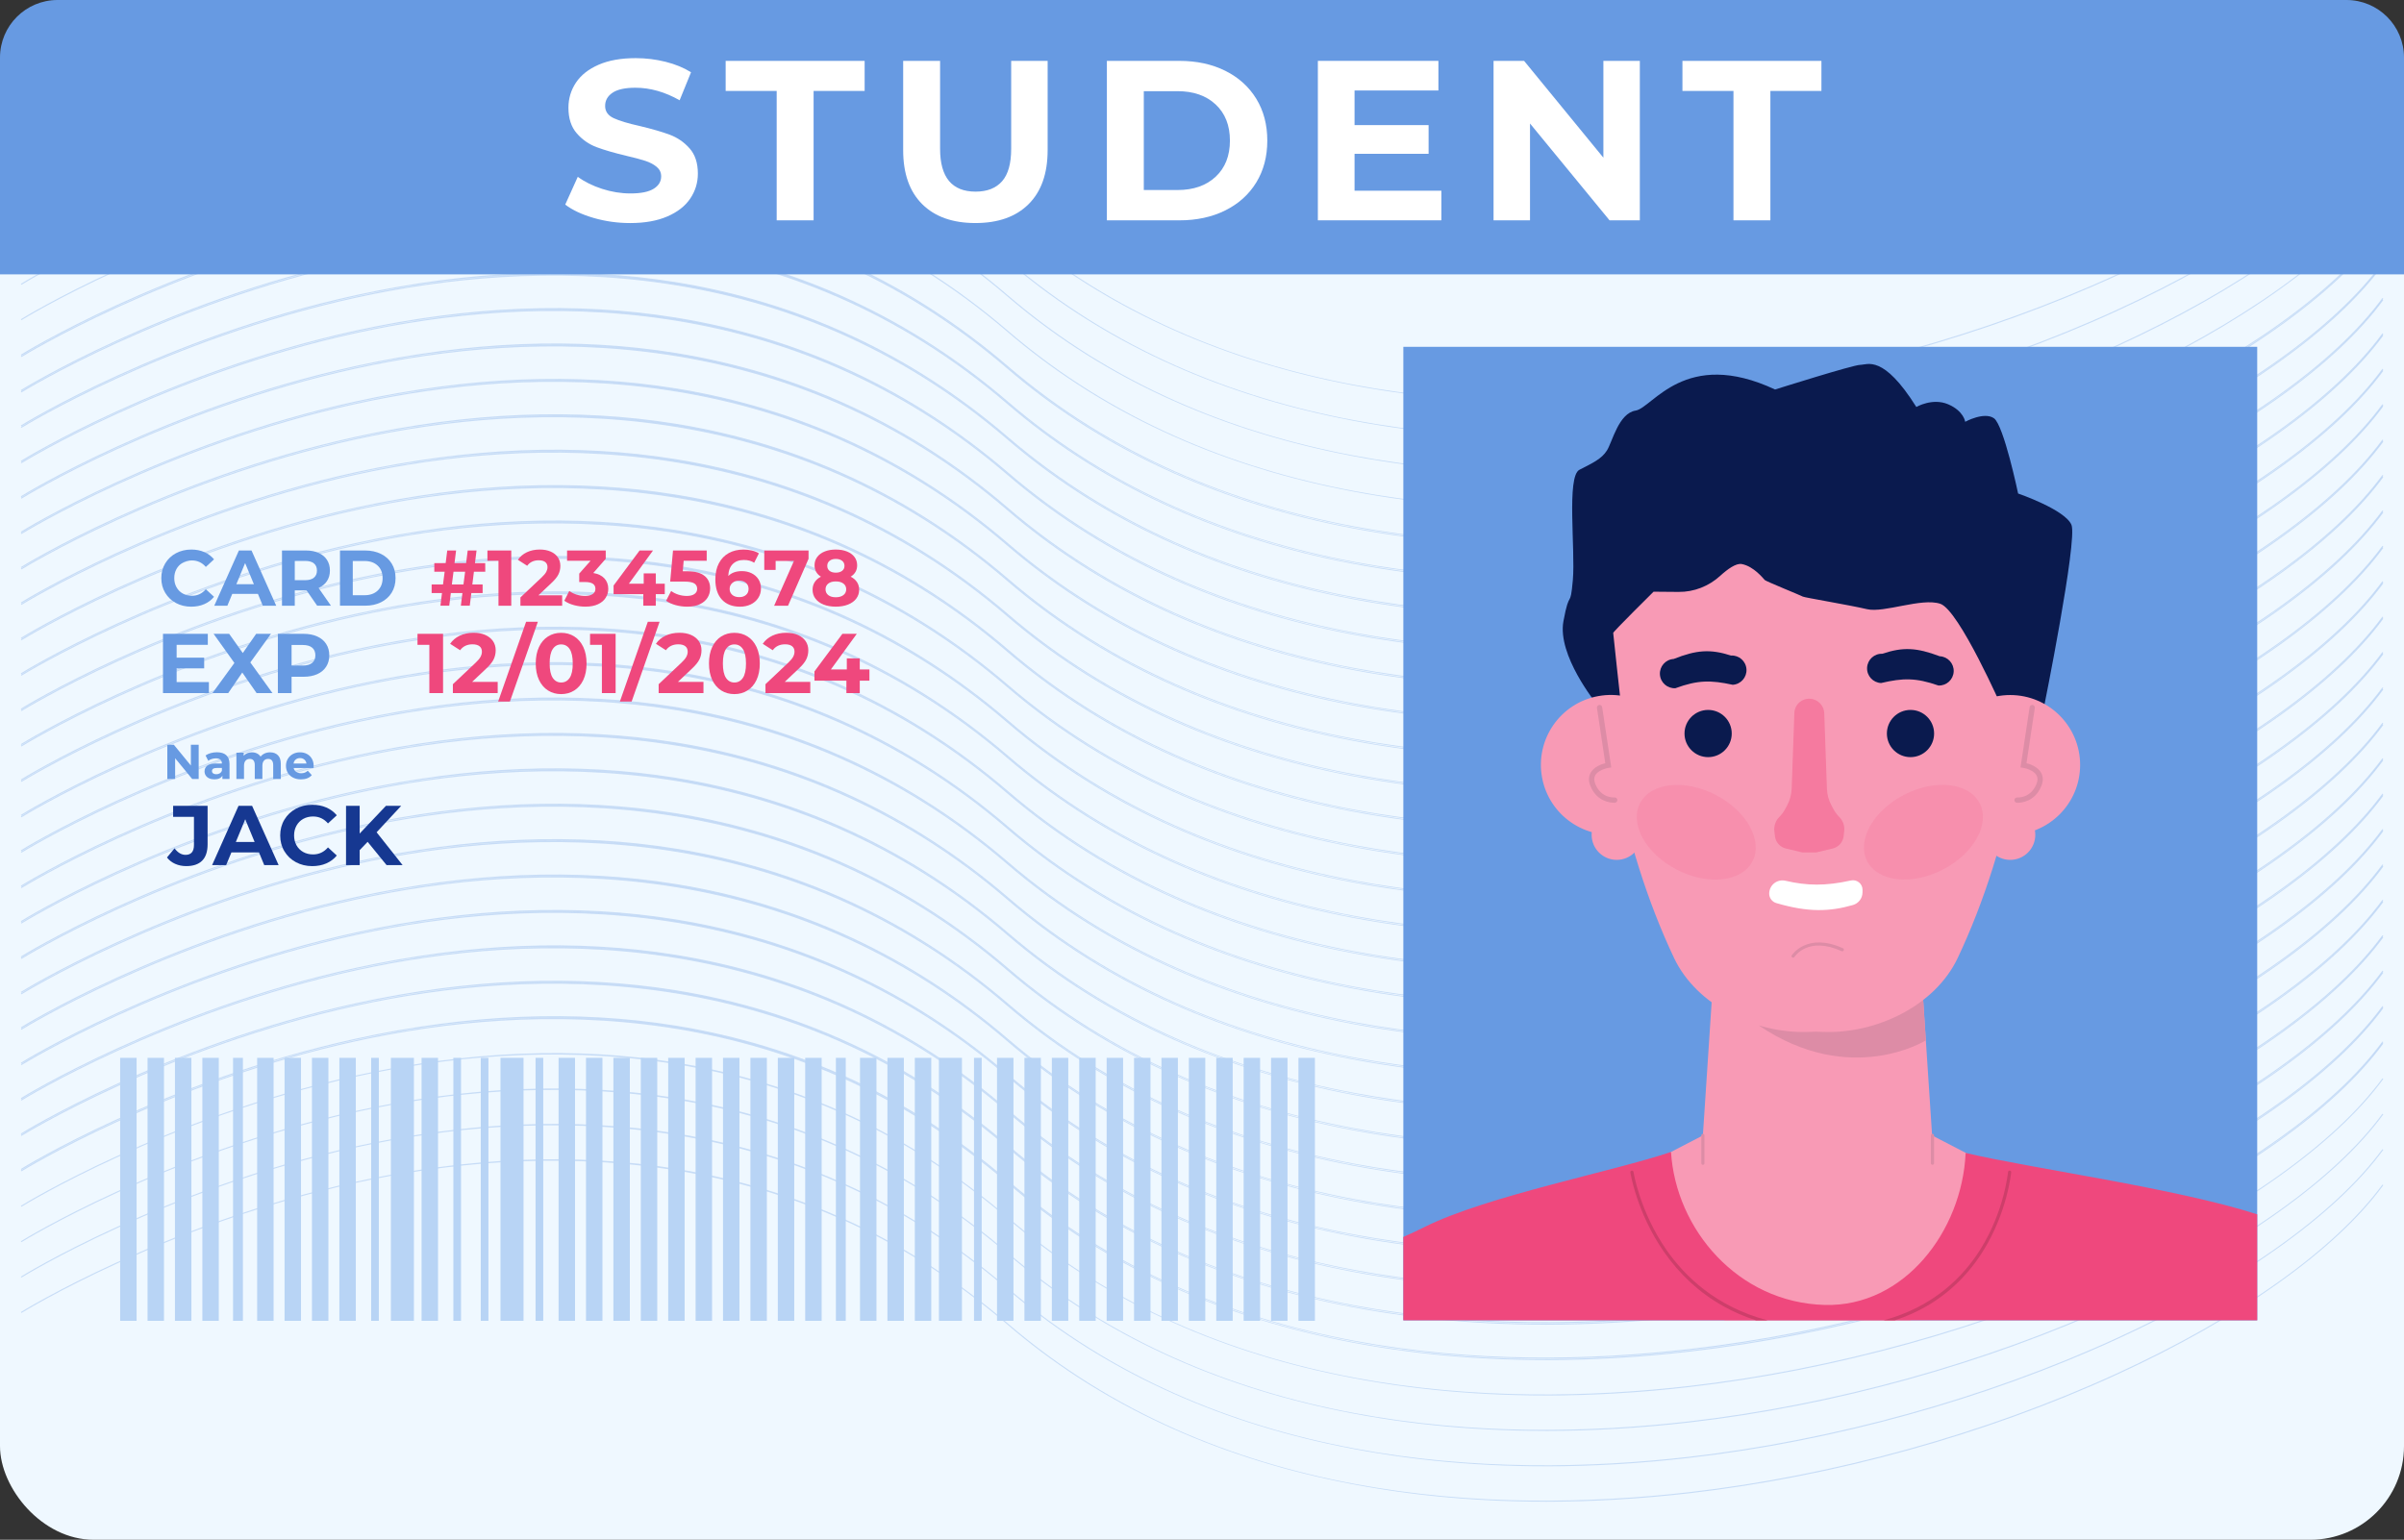<?xml version="1.0" encoding="UTF-8"?>
<svg id="Layer_1" data-name="Layer 1" xmlns="http://www.w3.org/2000/svg" viewBox="0 0 1347.93 863.62">
  <rect x="0" y="0" width="1347.93" height="863.62" fill="#333333" stroke="none"/>
  <rect width="1347.93" height="863.62" rx="52.51" ry="52.51" style="fill: #eff8ff;"/>
  <g style="opacity: .3;">
    <path d="m866.58,225.86c-42.95,0-83.93-4.25-122.5-12.74-69.97-15.4-130.29-44.55-179.27-86.64C442.59,21.45,298.8,25.28,199.71,46.99,92.31,70.51,12.82,119.51,12.03,120l-.32-.52c.79-.49,80.37-49.54,187.87-73.09,63.14-13.83,123.42-16.29,179.16-7.3,69.68,11.23,132.42,40.48,186.48,86.93,117.39,100.86,272.44,107.06,381.84,94.51,81.32-9.34,166.36-32.93,239.48-66.44,69.46-31.84,122.48-69.52,149.29-106.1l.5.36c-13.3,18.15-33.14,36.65-58.97,55-25.76,18.3-56.23,35.56-90.56,51.29-73.17,33.54-158.28,57.15-239.66,66.49-27.5,3.16-54.4,4.73-80.55,4.74Z" style="fill: #679ae2;"/>
    <path d="m866.58,245.72c-42.95,0-83.93-4.25-122.5-12.74-69.97-15.4-130.29-44.55-179.27-86.64C442.59,41.31,298.8,45.14,199.71,66.85,92.31,90.37,12.82,139.37,12.03,139.86l-.32-.52c.79-.49,80.37-49.54,187.87-73.09,63.14-13.83,123.42-16.29,179.16-7.3,69.68,11.23,132.42,40.48,186.48,86.93,117.39,100.86,272.44,107.06,381.84,94.51,81.32-9.34,166.36-32.93,239.48-66.44,69.46-31.84,122.48-69.52,149.29-106.1l.5.36c-13.3,18.15-33.14,36.65-58.97,55-25.76,18.3-56.23,35.56-90.56,51.29-73.17,33.54-158.28,57.15-239.66,66.49-27.5,3.16-54.4,4.73-80.55,4.74Z" style="fill: #679ae2;"/>
    <path d="m866.58,265.58c-42.95,0-83.93-4.25-122.5-12.74-69.97-15.4-130.29-44.55-179.27-86.64-122.23-105.03-266.01-101.2-365.11-79.49C92.31,110.23,12.82,159.22,12.03,159.72l-.32-.52c.79-.49,80.37-49.54,187.87-73.09,63.14-13.83,123.42-16.29,179.16-7.31,69.68,11.23,132.42,40.48,186.48,86.93,117.39,100.86,272.44,107.06,381.84,94.51,81.32-9.34,166.36-32.93,239.48-66.44,69.46-31.84,122.48-69.52,149.29-106.1l.5.36c-13.3,18.15-33.14,36.65-58.97,55-25.76,18.3-56.23,35.56-90.56,51.29-73.17,33.54-158.28,57.15-239.66,66.49-27.5,3.16-54.4,4.73-80.55,4.74Z" style="fill: #679ae2;"/>
    <path d="m866.58,285.43c-42.95,0-83.93-4.25-122.5-12.74-69.97-15.4-130.29-44.55-179.27-86.64-122.23-105.03-266.01-101.2-365.11-79.49C92.31,130.08,12.82,179.08,12.03,179.57l-.32-.52c.79-.49,80.37-49.54,187.87-73.09,63.14-13.83,123.42-16.29,179.16-7.3,69.68,11.23,132.42,40.48,186.48,86.93,117.39,100.86,272.44,107.06,381.84,94.51,81.32-9.34,166.36-32.93,239.48-66.44,69.46-31.84,122.48-69.52,149.29-106.1l.5.36c-13.3,18.15-33.14,36.65-58.97,55-25.76,18.3-56.23,35.56-90.56,51.29-73.17,33.54-158.28,57.15-239.66,66.49-27.5,3.16-54.4,4.73-80.55,4.74Z" style="fill: #679ae2;"/>
    <path d="m866.58,305.29c-42.95,0-83.93-4.25-122.5-12.74-69.97-15.4-130.29-44.55-179.27-86.64-122.23-105.03-266.01-101.2-365.11-79.49C92.31,149.94,12.82,198.94,12.03,199.43l-.32-.52c.79-.49,80.37-49.54,187.87-73.09,63.14-13.83,123.42-16.29,179.16-7.31,69.68,11.23,132.42,40.48,186.48,86.93,117.39,100.86,272.44,107.06,381.84,94.51,81.32-9.34,166.36-32.93,239.48-66.44,69.46-31.84,122.48-69.52,149.29-106.1l.5.36c-13.3,18.15-33.14,36.65-58.97,55-25.76,18.3-56.23,35.56-90.56,51.29-73.17,33.54-158.28,57.15-239.66,66.49-27.5,3.16-54.4,4.73-80.55,4.74Z" style="fill: #679ae2;"/>
    <path d="m866.58,325.15c-42.95,0-83.93-4.25-122.5-12.74-69.97-15.4-130.29-44.55-179.27-86.64-122.23-105.03-266.01-101.2-365.11-79.49C92.32,169.8,12.82,218.79,12.03,219.29l-.32-.52c.79-.49,80.37-49.54,187.87-73.09,63.14-13.83,123.42-16.29,179.16-7.3,69.68,11.23,132.42,40.48,186.48,86.93,117.39,100.86,272.44,107.06,381.84,94.51,81.32-9.34,166.36-32.93,239.48-66.44,69.46-31.84,122.48-69.52,149.29-106.1l.5.36c-13.3,18.15-33.14,36.65-58.97,55-25.76,18.3-56.23,35.56-90.56,51.29-73.17,33.54-158.28,57.15-239.66,66.49-27.5,3.16-54.4,4.73-80.55,4.74Z" style="fill: #679ae2;"/>
    <path d="m866.58,345.01c-42.95,0-83.93-4.25-122.5-12.74-69.97-15.4-130.29-44.55-179.27-86.64-122.23-105.03-266.01-101.2-365.11-79.49C92.32,189.66,12.82,238.65,12.03,239.14l-.32-.52c.79-.49,80.37-49.54,187.87-73.09,63.14-13.83,123.42-16.29,179.16-7.31,69.68,11.23,132.42,40.48,186.48,86.93,117.39,100.86,272.44,107.06,381.84,94.51,81.32-9.34,166.36-32.93,239.48-66.44,69.46-31.84,122.48-69.52,149.29-106.1l.5.36c-13.3,18.15-33.14,36.65-58.97,55-25.76,18.3-56.23,35.56-90.56,51.29-73.17,33.54-158.28,57.15-239.66,66.49-27.5,3.16-54.4,4.73-80.55,4.74Z" style="fill: #679ae2;"/>
    <path d="m866.58,364.86c-42.95,0-83.93-4.25-122.5-12.74-69.97-15.4-130.29-44.55-179.27-86.64-122.23-105.03-266.01-101.2-365.11-79.49C92.32,209.51,12.82,258.51,12.03,259l-.32-.52c.79-.49,80.37-49.54,187.87-73.09,63.14-13.83,123.42-16.29,179.16-7.31,69.68,11.23,132.42,40.48,186.48,86.93,117.39,100.86,272.44,107.06,381.84,94.51,81.32-9.34,166.36-32.93,239.48-66.44,69.46-31.84,122.48-69.52,149.29-106.1l.5.36c-13.3,18.15-33.14,36.65-58.97,55-25.76,18.3-56.23,35.56-90.56,51.29-73.17,33.54-158.28,57.15-239.66,66.49-27.5,3.16-54.4,4.73-80.55,4.74Z" style="fill: #679ae2;"/>
    <path d="m866.58,384.72c-42.95,0-83.93-4.25-122.5-12.74-69.97-15.4-130.29-44.55-179.27-86.64-122.23-105.03-266.01-101.2-365.1-79.49C92.32,229.37,12.82,278.37,12.03,278.86l-.32-.52c.79-.49,80.37-49.54,187.87-73.09,63.14-13.83,123.42-16.29,179.16-7.31,69.68,11.23,132.42,40.48,186.48,86.93,117.39,100.86,272.44,107.06,381.84,94.51,81.32-9.34,166.36-32.93,239.48-66.44,69.46-31.84,122.48-69.52,149.29-106.1l.5.36c-13.3,18.15-33.14,36.65-58.97,55-25.76,18.3-56.23,35.56-90.56,51.29-73.17,33.54-158.28,57.15-239.66,66.49-27.5,3.16-54.4,4.73-80.55,4.74Z" style="fill: #679ae2;"/>
    <path d="m866.58,404.58c-42.95,0-83.93-4.25-122.5-12.74-69.97-15.4-130.29-44.55-179.27-86.64-122.23-105.02-266.01-101.2-365.1-79.49C92.32,249.23,12.82,298.22,12.03,298.72l-.32-.52c.79-.49,80.37-49.54,187.87-73.09,63.14-13.83,123.42-16.29,179.16-7.31,69.68,11.23,132.42,40.48,186.48,86.93,117.39,100.86,272.44,107.06,381.84,94.51,81.32-9.34,166.36-32.93,239.48-66.44,69.46-31.84,122.48-69.52,149.29-106.1l.5.36c-13.3,18.15-33.14,36.65-58.97,55-25.76,18.3-56.23,35.56-90.56,51.29-73.17,33.54-158.28,57.15-239.66,66.49-27.5,3.16-54.4,4.73-80.55,4.74Z" style="fill: #679ae2;"/>
    <path d="m866.58,424.43c-42.95,0-83.93-4.25-122.5-12.74-69.97-15.4-130.29-44.55-179.27-86.64-122.23-105.02-266.01-101.2-365.1-79.49-107.39,23.52-186.89,72.52-187.68,73.01l-.32-.52c.79-.49,80.37-49.54,187.87-73.09,63.14-13.83,123.42-16.29,179.16-7.31,69.68,11.23,132.42,40.48,186.48,86.93,117.39,100.86,272.44,107.06,381.84,94.51,81.32-9.34,166.36-32.93,239.48-66.44,69.46-31.84,122.48-69.52,149.29-106.1l.5.36c-13.3,18.15-33.14,36.65-58.97,55-25.76,18.3-56.23,35.56-90.56,51.29-73.17,33.54-158.28,57.15-239.66,66.49-27.5,3.16-54.4,4.73-80.55,4.74Z" style="fill: #679ae2;"/>
    <path d="m866.58,444.29c-42.95,0-83.93-4.25-122.5-12.74-69.97-15.4-130.29-44.55-179.27-86.64-122.23-105.02-266.01-101.2-365.1-79.49-107.39,23.52-186.89,72.52-187.68,73.01l-.32-.52c.79-.49,80.37-49.54,187.87-73.09,63.14-13.83,123.42-16.29,179.16-7.31,69.68,11.23,132.42,40.48,186.48,86.93,117.39,100.86,272.44,107.06,381.84,94.51,81.32-9.34,166.36-32.93,239.48-66.44,69.46-31.84,122.48-69.52,149.29-106.1l.5.36c-13.3,18.15-33.14,36.65-58.97,55-25.76,18.3-56.23,35.56-90.56,51.29-73.17,33.54-158.28,57.15-239.66,66.49-27.5,3.16-54.4,4.73-80.55,4.74Z" style="fill: #679ae2;"/>
    <path d="m866.58,464.15c-42.95,0-83.93-4.25-122.5-12.74-69.97-15.4-130.29-44.55-179.27-86.64-122.23-105.02-266.01-101.2-365.1-79.49-107.39,23.52-186.89,72.52-187.68,73.01l-.32-.52c.79-.49,80.37-49.54,187.87-73.09,63.14-13.83,123.42-16.29,179.16-7.31,69.68,11.23,132.42,40.48,186.48,86.93,117.39,100.86,272.44,107.06,381.84,94.51,81.32-9.34,166.36-32.93,239.48-66.44,69.46-31.84,122.48-69.52,149.29-106.1l.5.36c-13.3,18.15-33.14,36.65-58.97,55-25.76,18.3-56.23,35.56-90.56,51.29-73.17,33.54-158.28,57.15-239.66,66.49-27.5,3.16-54.4,4.73-80.55,4.74Z" style="fill: #679ae2;"/>
    <path d="m866.58,484.01c-42.95,0-83.93-4.25-122.5-12.74-69.97-15.4-130.29-44.55-179.27-86.64-122.23-105.02-266.01-101.2-365.1-79.49-107.39,23.52-186.89,72.52-187.68,73.01l-.32-.52c.79-.49,80.37-49.54,187.87-73.09,63.14-13.83,123.42-16.29,179.16-7.3,69.68,11.23,132.42,40.48,186.48,86.93,117.39,100.86,272.44,107.06,381.84,94.51,81.32-9.34,166.36-32.93,239.48-66.44,69.46-31.84,122.48-69.52,149.29-106.1l.5.36c-13.3,18.15-33.14,36.65-58.97,55-25.76,18.3-56.23,35.56-90.56,51.29-73.17,33.54-158.28,57.15-239.66,66.49-27.5,3.16-54.4,4.73-80.55,4.74Z" style="fill: #679ae2;"/>
    <path d="m866.58,503.86c-42.95,0-83.93-4.25-122.5-12.74-69.97-15.4-130.29-44.55-179.27-86.64-122.23-105.02-266.01-101.2-365.1-79.49-107.39,23.52-186.89,72.52-187.69,73.01l-.32-.52c.79-.49,80.37-49.54,187.87-73.09,63.14-13.83,123.42-16.29,179.16-7.31,69.68,11.23,132.42,40.48,186.48,86.93,117.39,100.86,272.44,107.06,381.84,94.51,81.32-9.34,166.36-32.93,239.48-66.44,69.46-31.84,122.48-69.52,149.29-106.1l.5.36c-13.3,18.15-33.14,36.65-58.97,55-25.76,18.3-56.23,35.56-90.56,51.29-73.17,33.54-158.28,57.15-239.66,66.49-27.5,3.16-54.4,4.73-80.55,4.74Z" style="fill: #679ae2;"/>
    <path d="m866.58,523.72c-42.95,0-83.93-4.25-122.5-12.74-69.97-15.4-130.29-44.55-179.27-86.64-122.23-105.02-266.01-101.2-365.1-79.49-107.39,23.52-186.9,72.52-187.69,73.01l-.32-.52c.79-.49,80.37-49.54,187.87-73.09,63.14-13.83,123.42-16.29,179.16-7.3,69.68,11.23,132.42,40.48,186.48,86.93,117.39,100.86,272.44,107.06,381.84,94.51,81.32-9.34,166.36-32.93,239.48-66.44,69.46-31.84,122.48-69.52,149.29-106.1l.5.36c-13.3,18.15-33.14,36.65-58.97,55-25.76,18.3-56.23,35.56-90.56,51.29-73.17,33.54-158.28,57.15-239.66,66.49-27.5,3.16-54.4,4.73-80.55,4.74Z" style="fill: #679ae2;"/>
    <path d="m866.58,543.58c-42.95,0-83.93-4.25-122.5-12.74-69.97-15.4-130.29-44.55-179.27-86.64-122.23-105.02-266.01-101.2-365.1-79.49-107.39,23.52-186.9,72.52-187.69,73.01l-.32-.52c.79-.49,80.37-49.54,187.87-73.09,63.14-13.83,123.42-16.29,179.16-7.31,69.68,11.23,132.42,40.48,186.48,86.93,117.39,100.86,272.44,107.06,381.84,94.51,81.32-9.34,166.36-32.93,239.48-66.44,69.46-31.84,122.48-69.52,149.29-106.1l.5.36c-13.3,18.15-33.14,36.65-58.97,55-25.76,18.3-56.23,35.56-90.56,51.29-73.17,33.54-158.28,57.15-239.66,66.49-27.5,3.16-54.4,4.73-80.55,4.74Z" style="fill: #679ae2;"/>
    <path d="m866.58,563.44c-42.95,0-83.93-4.25-122.5-12.74-69.97-15.4-130.29-44.55-179.27-86.64-122.23-105.02-266.01-101.2-365.1-79.49-107.39,23.52-186.9,72.52-187.69,73.01l-.32-.52c.79-.49,80.37-49.54,187.87-73.09,63.14-13.83,123.42-16.29,179.16-7.31,69.68,11.23,132.42,40.48,186.48,86.93,117.39,100.86,272.44,107.06,381.84,94.51,81.32-9.34,166.36-32.93,239.48-66.44,69.46-31.84,122.48-69.52,149.29-106.1l.5.36c-13.3,18.15-33.14,36.65-58.97,55-25.76,18.3-56.23,35.56-90.56,51.29-73.17,33.54-158.28,57.15-239.66,66.49-27.5,3.16-54.4,4.73-80.55,4.74Z" style="fill: #679ae2;"/>
    <path d="m866.58,583.29c-42.95,0-83.93-4.25-122.5-12.74-69.97-15.4-130.29-44.55-179.27-86.64-122.23-105.02-266-101.2-365.1-79.49-107.39,23.52-186.9,72.52-187.69,73.01l-.32-.52c.79-.49,80.37-49.54,187.87-73.09,63.14-13.83,123.42-16.29,179.16-7.31,69.68,11.23,132.42,40.48,186.48,86.93,117.39,100.86,272.44,107.06,381.84,94.51,81.32-9.34,166.36-32.93,239.48-66.44,69.46-31.84,122.48-69.52,149.29-106.1l.5.36c-13.3,18.15-33.14,36.65-58.97,55-25.76,18.3-56.23,35.56-90.56,51.29-73.17,33.54-158.28,57.15-239.66,66.49-27.5,3.16-54.4,4.73-80.55,4.74Z" style="fill: #679ae2;"/>
    <path d="m866.58,603.15c-42.95,0-83.93-4.25-122.5-12.74-69.97-15.4-130.29-44.55-179.27-86.64-122.23-105.02-266-101.2-365.1-79.49-107.39,23.52-186.9,72.52-187.69,73.01l-.32-.52c.79-.49,80.37-49.54,187.87-73.09,63.14-13.83,123.42-16.29,179.16-7.31,69.68,11.23,132.42,40.48,186.48,86.93,117.39,100.86,272.44,107.06,381.84,94.51,81.32-9.34,166.36-32.93,239.48-66.44,69.46-31.84,122.48-69.52,149.29-106.1l.5.36c-13.3,18.15-33.14,36.65-58.97,55-25.76,18.3-56.23,35.56-90.56,51.29-73.17,33.54-158.28,57.15-239.66,66.49-27.5,3.16-54.4,4.73-80.55,4.74Z" style="fill: #679ae2;"/>
    <path d="m866.58,623.01c-42.95,0-83.93-4.25-122.5-12.74-69.97-15.4-130.29-44.55-179.27-86.64-122.23-105.02-266-101.2-365.1-79.49-107.4,23.52-186.9,72.52-187.69,73.01l-.32-.52c.79-.49,80.37-49.54,187.87-73.09,63.14-13.83,123.42-16.29,179.16-7.31,69.68,11.23,132.42,40.48,186.48,86.93,117.39,100.86,272.44,107.06,381.84,94.51,81.32-9.34,166.36-32.93,239.48-66.44,69.46-31.84,122.48-69.52,149.29-106.1l.5.36c-13.3,18.15-33.14,36.65-58.97,55-25.76,18.3-56.23,35.56-90.56,51.29-73.17,33.54-158.28,57.15-239.66,66.49-27.5,3.16-54.4,4.73-80.55,4.74Z" style="fill: #679ae2;"/>
    <path d="m866.58,642.86c-42.95,0-83.93-4.25-122.5-12.74-69.97-15.4-130.29-44.55-179.27-86.64-122.23-105.02-266-101.2-365.1-79.49-107.4,23.52-186.9,72.52-187.69,73.01l-.32-.52c.79-.49,80.37-49.54,187.87-73.09,63.14-13.83,123.42-16.29,179.16-7.31,69.68,11.23,132.42,40.48,186.48,86.93,117.39,100.86,272.44,107.06,381.84,94.51,81.32-9.34,166.36-32.93,239.48-66.44,69.46-31.84,122.48-69.52,149.29-106.1l.5.36c-13.3,18.15-33.14,36.65-58.97,55-25.76,18.3-56.23,35.56-90.56,51.29-73.17,33.54-158.28,57.15-239.66,66.49-27.5,3.16-54.4,4.73-80.55,4.74Z" style="fill: #679ae2;"/>
    <path d="m866.58,662.72c-42.95,0-83.93-4.25-122.5-12.74-69.97-15.4-130.29-44.55-179.27-86.64-122.23-105.02-266-101.2-365.1-79.49-107.4,23.52-186.9,72.52-187.69,73.01l-.32-.52c.79-.49,80.37-49.54,187.87-73.09,63.14-13.83,123.42-16.29,179.16-7.31,69.68,11.23,132.42,40.48,186.48,86.93,117.39,100.86,272.44,107.06,381.84,94.51,81.32-9.34,166.36-32.93,239.48-66.44,69.46-31.84,122.48-69.52,149.29-106.1l.5.36c-13.3,18.15-33.14,36.65-58.97,55-25.76,18.3-56.23,35.56-90.56,51.29-73.17,33.54-158.28,57.15-239.66,66.49-27.5,3.16-54.4,4.73-80.55,4.74Z" style="fill: #679ae2;"/>
    <path d="m866.58,682.58c-42.95,0-83.93-4.25-122.5-12.74-69.97-15.4-130.29-44.55-179.27-86.64-122.23-105.02-266-101.2-365.09-79.49-107.4,23.52-186.9,72.52-187.69,73.01l-.32-.52c.79-.49,80.37-49.54,187.87-73.09,63.14-13.83,123.42-16.29,179.16-7.31,69.68,11.23,132.42,40.48,186.48,86.93,117.39,100.86,272.44,107.06,381.84,94.51,81.32-9.34,166.36-32.93,239.48-66.44,69.46-31.84,122.48-69.52,149.29-106.1l.5.36c-13.3,18.15-33.14,36.65-58.97,55-25.76,18.3-56.23,35.56-90.56,51.29-73.17,33.54-158.28,57.15-239.66,66.49-27.5,3.16-54.4,4.73-80.55,4.74Z" style="fill: #679ae2;"/>
    <path d="m866.58,702.44c-42.95,0-83.93-4.25-122.5-12.74-69.97-15.4-130.29-44.55-179.27-86.64-122.23-105.02-266-101.2-365.09-79.49-107.4,23.52-186.9,72.52-187.69,73.01l-.32-.52c.79-.49,80.37-49.54,187.87-73.09,63.14-13.83,123.42-16.29,179.16-7.31,69.68,11.23,132.42,40.48,186.48,86.93,117.39,100.86,272.44,107.06,381.84,94.51,81.32-9.34,166.36-32.93,239.48-66.44,69.46-31.84,122.48-69.52,149.29-106.1l.5.36c-13.3,18.15-33.14,36.65-58.97,55-25.76,18.3-56.23,35.56-90.56,51.29-73.17,33.54-158.28,57.15-239.66,66.49-27.5,3.16-54.4,4.73-80.55,4.74Z" style="fill: #679ae2;"/>
    <path d="m866.58,722.29c-42.95,0-83.93-4.25-122.5-12.74-69.97-15.4-130.29-44.55-179.27-86.64-122.23-105.02-266-101.2-365.09-79.49-107.4,23.52-186.9,72.52-187.69,73.02l-.32-.52c.79-.49,80.37-49.54,187.87-73.09,63.14-13.83,123.42-16.29,179.16-7.31,69.68,11.23,132.42,40.48,186.48,86.93,117.39,100.86,272.44,107.06,381.84,94.51,81.32-9.34,166.36-32.93,239.48-66.44,69.46-31.84,122.48-69.52,149.29-106.1l.5.36c-13.3,18.15-33.14,36.65-58.97,55-25.76,18.3-56.23,35.56-90.56,51.29-73.17,33.54-158.28,57.15-239.66,66.49-27.5,3.16-54.4,4.73-80.55,4.74Z" style="fill: #679ae2;"/>
    <path d="m866.58,742.15c-42.95,0-83.93-4.25-122.5-12.74-69.97-15.4-130.29-44.55-179.27-86.64-122.22-105.02-266-101.2-365.09-79.49-107.4,23.52-186.9,72.52-187.69,73.02l-.32-.52c.79-.49,80.37-49.54,187.87-73.09,63.14-13.83,123.42-16.29,179.16-7.31,69.68,11.23,132.42,40.48,186.48,86.93,117.39,100.86,272.44,107.06,381.84,94.51,81.32-9.34,166.36-32.93,239.48-66.44,69.46-31.84,122.48-69.52,149.29-106.1l.5.36c-13.3,18.15-33.14,36.65-58.97,55-25.76,18.3-56.23,35.56-90.56,51.29-73.17,33.54-158.28,57.15-239.66,66.49-27.5,3.16-54.4,4.73-80.55,4.74Z" style="fill: #679ae2;"/>
    <path d="m866.58,762.01c-42.95,0-83.93-4.25-122.5-12.74-69.97-15.4-130.29-44.55-179.27-86.64-122.22-105.02-266-101.2-365.09-79.49-107.4,23.52-186.9,72.52-187.69,73.02l-.32-.52c.79-.49,80.37-49.54,187.87-73.09,63.14-13.83,123.42-16.29,179.16-7.31,69.68,11.23,132.42,40.48,186.48,86.93,117.39,100.86,272.44,107.06,381.84,94.51,81.32-9.34,166.36-32.93,239.48-66.44,69.46-31.84,122.48-69.52,149.29-106.1l.5.36c-13.3,18.15-33.14,36.65-58.97,55-25.76,18.3-56.23,35.56-90.56,51.29-73.17,33.54-158.28,57.15-239.66,66.49-27.5,3.16-54.4,4.73-80.55,4.74Z" style="fill: #679ae2;"/>
  </g>
  <g style="opacity: .3;">
    <path d="m866.58,306.12c-42.95,0-83.93-4.25-122.49-12.74-69.97-15.4-130.29-44.55-179.27-86.64-122.22-105.02-266-101.2-365.09-79.49C92.33,150.76,12.82,199.77,12.03,200.26l-.32-.52c.79-.49,80.37-49.54,187.87-73.09,63.14-13.83,123.42-16.29,179.16-7.31,69.68,11.23,132.42,40.48,186.48,86.93,117.39,100.86,272.44,107.06,381.84,94.51,81.32-9.34,166.36-32.93,239.48-66.44,69.46-31.84,122.48-69.52,149.29-106.1l.5.36c-13.3,18.15-33.14,36.65-58.97,55-25.76,18.3-56.23,35.56-90.56,51.29-73.17,33.54-158.28,57.15-239.66,66.49-27.5,3.16-54.4,4.73-80.55,4.74Z" style="fill: #679ae2;"/>
    <path d="m866.58,325.98c-42.95,0-83.93-4.25-122.49-12.74-69.97-15.4-130.29-44.55-179.27-86.64-122.22-105.02-266-101.2-365.09-79.49C92.33,170.62,12.82,219.62,12.03,220.11l-.32-.52c.79-.49,80.37-49.54,187.87-73.09,63.14-13.83,123.42-16.29,179.16-7.31,69.68,11.23,132.42,40.48,186.48,86.93,117.39,100.86,272.44,107.06,381.84,94.51,81.32-9.34,166.36-32.93,239.48-66.44,69.46-31.84,122.48-69.52,149.29-106.1l.5.36c-13.3,18.15-33.14,36.65-58.97,55-25.76,18.3-56.23,35.56-90.56,51.29-73.17,33.54-158.28,57.15-239.66,66.49-27.5,3.16-54.4,4.73-80.55,4.74Z" style="fill: #679ae2;"/>
    <path d="m866.58,345.83c-42.95,0-83.93-4.25-122.49-12.74-69.97-15.4-130.29-44.55-179.27-86.64-122.22-105.02-266-101.2-365.09-79.49C92.33,190.48,12.82,239.48,12.03,239.97l-.32-.52c.79-.49,80.37-49.54,187.87-73.09,63.14-13.83,123.42-16.29,179.16-7.31,69.68,11.23,132.42,40.48,186.48,86.93,117.39,100.86,272.44,107.06,381.84,94.51,81.32-9.34,166.36-32.93,239.48-66.44,69.46-31.84,122.48-69.52,149.29-106.1l.5.36c-13.3,18.15-33.14,36.65-58.97,55-25.76,18.3-56.23,35.56-90.56,51.29-73.17,33.54-158.28,57.15-239.66,66.49-27.5,3.16-54.4,4.73-80.55,4.74Z" style="fill: #679ae2;"/>
    <path d="m866.58,365.69c-42.95,0-83.93-4.25-122.49-12.74-69.97-15.4-130.29-44.55-179.27-86.64-122.22-105.02-266-101.2-365.09-79.49C92.33,210.34,12.82,259.34,12.03,259.83l-.32-.52c.79-.49,80.37-49.54,187.87-73.09,63.14-13.83,123.42-16.29,179.16-7.31,69.68,11.23,132.42,40.48,186.48,86.93,117.39,100.86,272.44,107.06,381.84,94.51,81.32-9.34,166.36-32.93,239.48-66.44,69.46-31.84,122.48-69.52,149.29-106.1l.5.36c-13.3,18.15-33.14,36.65-58.97,55-25.76,18.3-56.23,35.56-90.56,51.29-73.17,33.54-158.28,57.15-239.66,66.49-27.5,3.16-54.4,4.73-80.55,4.74Z" style="fill: #679ae2;"/>
    <path d="m866.58,385.55c-42.95,0-83.93-4.25-122.49-12.74-69.97-15.4-130.29-44.55-179.27-86.64-122.22-105.02-266-101.2-365.09-79.49C92.33,230.19,12.82,279.19,12.03,279.69l-.32-.52c.79-.49,80.37-49.54,187.87-73.09,63.14-13.83,123.42-16.29,179.16-7.31,69.68,11.23,132.42,40.48,186.48,86.93,117.39,100.86,272.44,107.06,381.84,94.51,81.32-9.34,166.36-32.93,239.48-66.44,69.46-31.84,122.48-69.52,149.29-106.1l.5.36c-13.3,18.15-33.14,36.65-58.97,55-25.76,18.3-56.23,35.56-90.56,51.29-73.17,33.54-158.28,57.15-239.66,66.49-27.5,3.16-54.4,4.73-80.55,4.74Z" style="fill: #679ae2;"/>
    <path d="m866.58,405.41c-42.95,0-83.93-4.25-122.49-12.74-69.97-15.4-130.29-44.55-179.27-86.64-122.22-105.02-266-101.2-365.09-79.49C92.33,250.05,12.82,299.05,12.03,299.54l-.32-.52c.79-.49,80.37-49.54,187.87-73.09,63.14-13.83,123.42-16.29,179.16-7.31,69.68,11.23,132.42,40.48,186.48,86.93,117.39,100.86,272.44,107.06,381.84,94.51,81.32-9.34,166.36-32.93,239.48-66.44,69.46-31.84,122.48-69.52,149.29-106.1l.5.36c-13.3,18.15-33.14,36.65-58.97,55-25.76,18.3-56.23,35.56-90.56,51.29-73.17,33.54-158.28,57.15-239.66,66.49-27.5,3.16-54.4,4.73-80.55,4.74Z" style="fill: #679ae2;"/>
    <path d="m866.58,425.26c-42.95,0-83.93-4.25-122.49-12.74-69.97-15.4-130.29-44.55-179.27-86.64-122.22-105.02-266-101.2-365.09-79.49-107.4,23.52-186.9,72.52-187.69,73.02l-.32-.52c.79-.49,80.37-49.54,187.87-73.09,63.14-13.83,123.42-16.29,179.16-7.31,69.68,11.23,132.42,40.48,186.48,86.93,117.39,100.86,272.44,107.06,381.84,94.51,81.32-9.34,166.36-32.93,239.48-66.44,69.46-31.84,122.48-69.52,149.29-106.1l.5.36c-13.3,18.15-33.14,36.65-58.97,55-25.76,18.3-56.23,35.56-90.56,51.29-73.17,33.54-158.28,57.15-239.66,66.49-27.5,3.16-54.4,4.73-80.55,4.74Z" style="fill: #679ae2;"/>
    <path d="m866.58,445.12c-42.95,0-83.93-4.25-122.49-12.74-69.97-15.4-130.29-44.55-179.27-86.64-122.22-105.02-266-101.2-365.09-79.49-107.4,23.52-186.9,72.52-187.69,73.02l-.32-.52c.79-.49,80.37-49.54,187.87-73.09,63.14-13.83,123.42-16.29,179.16-7.31,69.68,11.23,132.42,40.48,186.48,86.93,117.39,100.86,272.44,107.06,381.84,94.51,81.32-9.34,166.36-32.93,239.48-66.44,69.46-31.84,122.48-69.52,149.29-106.1l.5.36c-13.3,18.15-33.14,36.65-58.97,55-25.76,18.3-56.23,35.56-90.56,51.29-73.17,33.54-158.28,57.15-239.66,66.49-27.5,3.16-54.4,4.73-80.55,4.74Z" style="fill: #679ae2;"/>
    <path d="m866.58,464.98c-42.95,0-83.93-4.25-122.49-12.74-69.97-15.4-130.29-44.55-179.27-86.64-122.22-105.02-266-101.2-365.09-79.49-107.4,23.52-186.9,72.52-187.69,73.02l-.32-.52c.79-.49,80.37-49.54,187.87-73.09,63.14-13.83,123.42-16.29,179.16-7.31,69.68,11.23,132.42,40.48,186.48,86.93,117.39,100.86,272.44,107.06,381.84,94.51,81.32-9.34,166.36-32.93,239.48-66.44,69.46-31.84,122.48-69.52,149.29-106.1l.5.36c-13.3,18.15-33.14,36.65-58.97,55-25.76,18.3-56.23,35.56-90.56,51.29-73.17,33.54-158.28,57.15-239.66,66.49-27.5,3.16-54.4,4.73-80.55,4.74Z" style="fill: #679ae2;"/>
    <path d="m866.58,484.83c-42.95,0-83.93-4.25-122.49-12.74-69.97-15.4-130.29-44.55-179.27-86.64-122.22-105.02-266-101.2-365.09-79.49-107.4,23.52-186.9,72.52-187.69,73.02l-.32-.52c.79-.49,80.37-49.54,187.87-73.09,63.14-13.83,123.42-16.29,179.16-7.3,69.68,11.23,132.42,40.48,186.48,86.93,117.39,100.86,272.44,107.06,381.84,94.51,81.32-9.34,166.36-32.93,239.48-66.44,69.46-31.84,122.48-69.52,149.29-106.1l.5.36c-13.3,18.15-33.14,36.65-58.97,55-25.76,18.3-56.23,35.56-90.56,51.29-73.17,33.54-158.28,57.15-239.66,66.49-27.5,3.16-54.4,4.73-80.55,4.74Z" style="fill: #679ae2;"/>
    <path d="m866.58,504.69c-42.95,0-83.93-4.25-122.49-12.74-69.97-15.4-130.29-44.55-179.27-86.64-122.22-105.02-266-101.2-365.09-79.49-107.4,23.52-186.9,72.52-187.69,73.02l-.32-.52c.79-.49,80.37-49.54,187.87-73.09,63.14-13.83,123.42-16.29,179.16-7.31,69.68,11.23,132.42,40.48,186.48,86.93,117.39,100.86,272.44,107.06,381.84,94.51,81.32-9.34,166.36-32.93,239.48-66.44,69.46-31.84,122.48-69.52,149.29-106.1l.5.36c-13.3,18.15-33.14,36.65-58.97,55-25.76,18.3-56.23,35.56-90.56,51.29-73.17,33.54-158.28,57.15-239.66,66.49-27.5,3.16-54.4,4.73-80.55,4.74Z" style="fill: #679ae2;"/>
    <path d="m866.58,524.55c-42.95,0-83.93-4.25-122.49-12.74-69.97-15.4-130.29-44.55-179.27-86.64-122.22-105.02-266-101.2-365.09-79.49-107.4,23.52-186.9,72.52-187.69,73.02l-.32-.52c.79-.49,80.37-49.54,187.87-73.09,63.14-13.83,123.42-16.29,179.16-7.31,69.68,11.23,132.42,40.48,186.48,86.93,117.39,100.86,272.44,107.06,381.84,94.51,81.32-9.34,166.36-32.93,239.48-66.44,69.46-31.84,122.48-69.52,149.29-106.1l.5.36c-13.3,18.15-33.14,36.65-58.97,55-25.76,18.3-56.23,35.56-90.56,51.29-73.17,33.54-158.28,57.15-239.66,66.49-27.5,3.16-54.4,4.73-80.55,4.74Z" style="fill: #679ae2;"/>
    <path d="m866.58,544.41c-42.95,0-83.93-4.25-122.49-12.74-69.97-15.4-130.29-44.55-179.27-86.64-122.22-105.02-266-101.2-365.09-79.49-107.4,23.52-186.9,72.52-187.69,73.02l-.32-.52c.79-.49,80.37-49.54,187.87-73.09,63.14-13.83,123.42-16.29,179.16-7.31,69.68,11.23,132.42,40.48,186.48,86.93,117.39,100.86,272.44,107.06,381.84,94.51,81.32-9.34,166.36-32.93,239.48-66.44,69.46-31.84,122.48-69.52,149.29-106.1l.5.36c-13.3,18.15-33.14,36.65-58.97,55-25.76,18.3-56.23,35.56-90.56,51.29-73.17,33.54-158.28,57.15-239.66,66.49-27.5,3.16-54.4,4.73-80.55,4.74Z" style="fill: #679ae2;"/>
    <path d="m866.58,564.26c-42.95,0-83.93-4.25-122.49-12.74-69.97-15.4-130.29-44.55-179.27-86.64-122.22-105.02-266-101.2-365.09-79.49-107.4,23.52-186.9,72.52-187.69,73.02l-.32-.52c.79-.49,80.37-49.54,187.87-73.09,63.14-13.83,123.42-16.29,179.16-7.31,69.68,11.23,132.42,40.48,186.48,86.93,117.39,100.86,272.44,107.06,381.84,94.51,81.32-9.34,166.36-32.93,239.48-66.44,69.46-31.84,122.48-69.52,149.29-106.1l.5.36c-13.3,18.15-33.14,36.65-58.97,55-25.76,18.3-56.23,35.56-90.56,51.29-73.17,33.54-158.28,57.15-239.66,66.49-27.5,3.16-54.4,4.73-80.55,4.74Z" style="fill: #679ae2;"/>
    <path d="m866.58,584.12c-42.95,0-83.93-4.25-122.49-12.74-69.97-15.4-130.29-44.55-179.27-86.64-122.22-105.02-266-101.2-365.09-79.49-107.4,23.52-186.9,72.52-187.69,73.02l-.32-.52c.79-.49,80.37-49.54,187.87-73.09,63.14-13.83,123.42-16.29,179.16-7.31,69.68,11.23,132.42,40.48,186.48,86.93,117.39,100.86,272.44,107.06,381.84,94.51,81.32-9.34,166.36-32.93,239.48-66.44,69.46-31.84,122.48-69.52,149.29-106.1l.5.36c-13.3,18.15-33.14,36.65-58.97,55-25.76,18.3-56.23,35.56-90.56,51.29-73.17,33.54-158.28,57.15-239.66,66.49-27.5,3.16-54.4,4.73-80.55,4.74Z" style="fill: #679ae2;"/>
    <path d="m866.58,603.98c-42.95,0-83.93-4.25-122.49-12.74-69.97-15.4-130.29-44.55-179.27-86.64-122.22-105.02-266-101.2-365.09-79.49-107.4,23.52-186.9,72.52-187.69,73.02l-.32-.52c.79-.49,80.37-49.54,187.87-73.09,63.14-13.83,123.42-16.29,179.16-7.31,69.68,11.23,132.42,40.48,186.48,86.93,117.39,100.86,272.44,107.06,381.84,94.51,81.32-9.34,166.36-32.93,239.48-66.44,69.46-31.84,122.48-69.52,149.29-106.1l.5.36c-13.3,18.15-33.14,36.65-58.97,55-25.76,18.3-56.23,35.56-90.56,51.29-73.17,33.54-158.28,57.15-239.66,66.49-27.5,3.16-54.4,4.73-80.55,4.74Z" style="fill: #679ae2;"/>
    <path d="m866.58,623.84c-42.95,0-83.93-4.25-122.49-12.74-69.97-15.4-130.29-44.55-179.27-86.64-122.22-105.02-266-101.2-365.09-79.49-107.4,23.52-186.9,72.52-187.69,73.02l-.32-.52c.79-.49,80.37-49.54,187.87-73.09,63.14-13.83,123.42-16.29,179.16-7.31,69.68,11.23,132.42,40.48,186.48,86.93,117.39,100.86,272.44,107.06,381.84,94.51,81.32-9.34,166.36-32.93,239.48-66.44,69.46-31.84,122.48-69.52,149.29-106.1l.5.36c-13.3,18.15-33.14,36.65-58.97,55-25.76,18.3-56.23,35.56-90.56,51.29-73.17,33.54-158.28,57.15-239.66,66.49-27.5,3.16-54.4,4.73-80.55,4.74Z" style="fill: #679ae2;"/>
    <path d="m866.58,643.69c-42.95,0-83.93-4.25-122.49-12.74-69.97-15.4-130.29-44.55-179.27-86.64-122.22-105.02-266-101.2-365.09-79.49-107.4,23.52-186.9,72.52-187.69,73.02l-.32-.52c.79-.49,80.37-49.54,187.87-73.09,63.14-13.83,123.42-16.29,179.16-7.3,69.68,11.23,132.42,40.48,186.48,86.93,117.39,100.86,272.44,107.06,381.84,94.51,81.32-9.34,166.36-32.93,239.48-66.44,69.46-31.84,122.48-69.52,149.29-106.1l.5.36c-13.3,18.15-33.14,36.65-58.97,55-25.76,18.3-56.23,35.56-90.56,51.29-73.17,33.54-158.28,57.15-239.66,66.49-27.5,3.16-54.4,4.73-80.55,4.74Z" style="fill: #679ae2;"/>
    <path d="m866.58,663.55c-42.95,0-83.93-4.25-122.49-12.74-69.97-15.4-130.29-44.55-179.27-86.64-122.22-105.02-266-101.2-365.09-79.49-107.4,23.52-186.9,72.52-187.69,73.02l-.32-.52c.79-.49,80.37-49.54,187.87-73.09,63.14-13.83,123.42-16.29,179.16-7.31,69.68,11.23,132.42,40.48,186.48,86.93,117.39,100.86,272.44,107.06,381.84,94.51,81.32-9.34,166.36-32.93,239.48-66.44,69.46-31.84,122.48-69.52,149.29-106.1l.5.36c-13.3,18.15-33.14,36.65-58.97,55-25.76,18.3-56.23,35.56-90.56,51.29-73.17,33.54-158.28,57.15-239.66,66.49-27.5,3.16-54.4,4.73-80.55,4.74Z" style="fill: #679ae2;"/>
    <path d="m866.58,683.41c-42.95,0-83.93-4.25-122.49-12.74-69.97-15.4-130.29-44.55-179.27-86.64-122.22-105.02-266-101.2-365.09-79.49-107.4,23.52-186.9,72.52-187.69,73.02l-.32-.52c.79-.49,80.37-49.54,187.87-73.09,63.14-13.83,123.42-16.29,179.16-7.31,69.68,11.23,132.42,40.48,186.48,86.93,117.39,100.86,272.44,107.06,381.84,94.51,81.32-9.34,166.36-32.93,239.48-66.44,69.46-31.84,122.48-69.52,149.29-106.1l.5.36c-13.3,18.15-33.14,36.65-58.97,55-25.76,18.3-56.23,35.56-90.56,51.29-73.17,33.54-158.28,57.15-239.66,66.49-27.5,3.16-54.4,4.73-80.55,4.74Z" style="fill: #679ae2;"/>
    <path d="m866.58,703.26c-42.95,0-83.93-4.25-122.49-12.74-69.97-15.4-130.29-44.55-179.27-86.64-122.22-105.02-266-101.2-365.09-79.49-107.4,23.52-186.9,72.52-187.69,73.02l-.32-.52c.79-.49,80.37-49.54,187.87-73.09,63.14-13.83,123.42-16.29,179.16-7.31,69.68,11.23,132.42,40.48,186.48,86.93,117.39,100.86,272.44,107.06,381.84,94.51,81.32-9.34,166.36-32.93,239.48-66.44,69.46-31.84,122.48-69.52,149.29-106.1l.5.36c-13.3,18.15-33.14,36.65-58.97,55-25.76,18.3-56.23,35.56-90.56,51.29-73.17,33.54-158.28,57.15-239.66,66.49-27.5,3.16-54.4,4.73-80.55,4.74Z" style="fill: #679ae2;"/>
    <path d="m866.58,723.12c-42.95,0-83.93-4.25-122.49-12.74-69.97-15.4-130.29-44.55-179.27-86.64-122.22-105.02-266-101.2-365.09-79.49-107.4,23.52-186.9,72.52-187.69,73.02l-.32-.52c.79-.49,80.37-49.54,187.87-73.09,63.14-13.83,123.42-16.29,179.16-7.3,69.68,11.23,132.42,40.48,186.48,86.93,117.39,100.86,272.44,107.06,381.84,94.51,81.32-9.34,166.36-32.93,239.48-66.44,69.46-31.84,122.48-69.52,149.29-106.1l.5.36c-13.3,18.15-33.14,36.65-58.97,55-25.76,18.3-56.23,35.56-90.56,51.29-73.17,33.54-158.28,57.15-239.66,66.49-27.5,3.16-54.4,4.73-80.55,4.74Z" style="fill: #679ae2;"/>
    <path d="m866.58,742.98c-42.95,0-83.93-4.25-122.5-12.74-69.97-15.4-130.29-44.55-179.27-86.64-122.23-105.02-266-101.2-365.09-79.49-107.4,23.52-186.9,72.52-187.69,73.02l-.32-.52c.79-.49,80.37-49.54,187.87-73.09,63.14-13.83,123.42-16.29,179.16-7.3,69.68,11.23,132.42,40.48,186.48,86.93,117.39,100.86,272.44,107.06,381.84,94.51,81.32-9.34,166.36-32.93,239.48-66.44,69.46-31.84,122.48-69.52,149.29-106.1l.5.36c-13.3,18.15-33.14,36.65-58.97,55-25.76,18.3-56.23,35.56-90.56,51.29-73.17,33.54-158.28,57.15-239.66,66.49-27.5,3.16-54.4,4.73-80.55,4.74Z" style="fill: #679ae2;"/>
    <path d="m866.58,762.84c-42.95,0-83.93-4.25-122.5-12.74-69.97-15.4-130.29-44.55-179.27-86.64-122.23-105.02-266-101.2-365.09-79.49-107.4,23.52-186.9,72.52-187.69,73.02l-.32-.52c.79-.49,80.37-49.54,187.87-73.09,63.14-13.83,123.42-16.29,179.16-7.3,69.68,11.23,132.42,40.48,186.48,86.93,117.39,100.86,272.44,107.06,381.84,94.51,81.32-9.34,166.36-32.93,239.48-66.44,69.46-31.84,122.48-69.52,149.29-106.1l.5.36c-13.3,18.15-33.14,36.65-58.97,55-25.76,18.3-56.23,35.56-90.56,51.29-73.17,33.54-158.28,57.15-239.66,66.49-27.5,3.16-54.4,4.73-80.55,4.74Z" style="fill: #679ae2;"/>
    <path d="m866.58,782.69c-42.95,0-83.93-4.25-122.5-12.74-69.97-15.4-130.29-44.55-179.27-86.64-122.23-105.02-266-101.2-365.09-79.49-107.4,23.52-186.9,72.52-187.69,73.02l-.32-.52c.79-.49,80.37-49.54,187.87-73.09,63.14-13.83,123.42-16.29,179.16-7.3,69.68,11.23,132.42,40.48,186.48,86.93,117.39,100.86,272.44,107.06,381.84,94.51,81.32-9.34,166.36-32.93,239.48-66.44,69.46-31.84,122.48-69.52,149.29-106.1l.5.36c-13.3,18.15-33.14,36.65-58.97,55-25.76,18.3-56.23,35.56-90.56,51.29-73.17,33.54-158.28,57.15-239.66,66.49-27.5,3.16-54.4,4.73-80.55,4.74Z" style="fill: #679ae2;"/>
    <path d="m866.58,802.55c-42.95,0-83.93-4.25-122.5-12.74-69.97-15.4-130.29-44.55-179.27-86.64-122.23-105.02-266-101.2-365.09-79.49-107.4,23.52-186.9,72.52-187.69,73.02l-.32-.52c.79-.49,80.37-49.54,187.87-73.09,63.14-13.83,123.42-16.29,179.16-7.3,69.68,11.23,132.42,40.48,186.48,86.93,117.39,100.86,272.44,107.06,381.84,94.51,81.32-9.34,166.36-32.93,239.48-66.44,69.46-31.84,122.48-69.52,149.29-106.1l.5.36c-13.3,18.15-33.14,36.65-58.97,55-25.76,18.3-56.23,35.56-90.56,51.29-73.17,33.54-158.28,57.15-239.66,66.49-27.5,3.16-54.4,4.73-80.55,4.74Z" style="fill: #679ae2;"/>
    <path d="m866.58,822.41c-42.95,0-83.93-4.25-122.5-12.74-69.97-15.4-130.29-44.55-179.27-86.64-122.23-105.02-266-101.2-365.09-79.49-107.4,23.52-186.9,72.52-187.69,73.02l-.32-.52c.79-.49,80.37-49.54,187.87-73.09,63.14-13.83,123.42-16.29,179.16-7.3,69.68,11.23,132.42,40.48,186.48,86.93,117.39,100.86,272.44,107.06,381.84,94.51,81.32-9.34,166.36-32.93,239.48-66.44,69.46-31.84,122.48-69.52,149.29-106.1l.5.36c-13.3,18.15-33.14,36.65-58.97,55-25.76,18.3-56.23,35.56-90.56,51.29-73.17,33.54-158.28,57.15-239.66,66.49-27.5,3.16-54.4,4.73-80.55,4.74Z" style="fill: #679ae2;"/>
    <path d="m866.58,842.26c-42.95,0-83.93-4.25-122.5-12.74-69.97-15.4-130.29-44.55-179.27-86.64-122.23-105.02-266-101.2-365.09-79.49-107.4,23.52-186.9,72.52-187.69,73.02l-.32-.52c.79-.49,80.37-49.54,187.87-73.09,63.14-13.83,123.42-16.29,179.16-7.3,69.68,11.23,132.42,40.48,186.48,86.93,117.39,100.86,272.44,107.06,381.84,94.51,81.32-9.34,166.36-32.93,239.48-66.44,69.46-31.84,122.48-69.52,149.29-106.1l.5.36c-13.3,18.15-33.14,36.65-58.97,55-25.76,18.3-56.23,35.56-90.56,51.29-73.17,33.54-158.28,57.15-239.66,66.49-27.5,3.16-54.4,4.73-80.55,4.74Z" style="fill: #679ae2;"/>
  </g>
  <g>
    <rect x="786.86" y="194.53" width="478.76" height="546.02" style="fill: #679ae2;"/>
    <polygon points="1083.34 636.84 1077.81 552.87 1019.08 528.23 960.34 552.87 954.81 636.84 876.24 677.57 967.05 740.56 1071.1 740.56 1161.92 677.57 1083.34 636.84" style="fill: #f89ab5;"/>
    <path d="m1265.62,740.56v-59.46c-45.2-14.68-128.35-26.02-163.48-34.45-1.99,43.97-34.51,86.44-78.95,85.27-48.78-1.29-83.58-42.49-86.25-85.82-31.11,10.64-103.32,24.68-138.03,42.03-4.21,2.1-8.23,3.98-12.06,5.66v46.76h478.76Z" style="fill: #ef487d;"/>
    <path d="m986.1,575.11c51.51,34.92,93.74,8.41,93.74,8.41l-2.29-34.17-91.45,25.76Z" style="fill: #dd8ca6;"/>
    <path d="m1018.17,312.25h-114.06c-14.03,75.17,5.37,163.47,34.54,225.07,12.71,26.83,45.49,42.47,75.16,41.47l4.36-.15,4.36.15c29.67,1,62.45-14.63,75.16-41.47,29.17-61.59,48.57-149.9,34.54-225.07h-114.06Z" style="fill: #f89ab5;"/>
    <path d="m1131.56,276.8s-8.05-38.47-13.58-42.24c-5.53-3.77-16.09,2.01-16.09,2.01,0,0-.75-6.03-9.55-9.81-8.8-3.77-17.85,1.51-17.85,1.51-18.61-29.67-27.41-23.63-31.43-23.63s-47.77,13.83-47.77,13.83c-50.54-23.63-68.64,10.31-78.19,11.82-9.55,1.51-13.07,17.6-16.09,22.38-3.02,4.78-8.05,7.04-15.4,10.81-7.36,3.77-2.2,44.75-3.71,61.85s-1.76,4.02-5.28,23.13c-3.52,19.11,18.35,46.01,18.35,46.01h13.83s-4.27-38.72-4.27-39.47,22.63-23.13,22.63-23.13l14.04.12c8.64.08,16.95-3.2,23.33-9.03,4.16-3.79,8.9-7.19,12.07-6.6,6.79,1.26,12.15,8.21,12.91,8.97.75.75,20.62,8.8,21.37,9.3.75.5,26.4,4.78,35.95,7.04,9.55,2.26,30.54-6.54,41.1-3.02,10.56,3.52,34.83,58.83,34.83,58.83h23.13s19.11-94.54,15.59-103.08c-3.52-8.55-29.92-17.6-29.92-17.6Z" style="fill: #0a1a4e;"/>
    <circle cx="903.18" cy="429.03" r="39.2" transform="translate(-62.06 168.03) rotate(-10.28)" style="fill: #f89ab5;"/>
    <circle cx="1127.13" cy="429.03" r="39.2" style="fill: #f89ab5;"/>
    <path d="m979.25,375.39c-.27-4.53-4.16-7.98-8.69-7.71-11.59-3.73-19.34-3.16-32.13,1.92-4.53.27-7.98,4.16-7.71,8.69.27,4.53,4.16,7.98,8.69,7.71,12.6-4.62,19.83-4.59,32.13-1.92,4.53-.27,7.98-4.16,7.71-8.69h0Z" style="fill: #0a1a4e;"/>
    <path d="m1087.59,368.08c-12.87-4.87-20.62-5.31-32.15-1.39-4.53-.2-8.36,3.32-8.56,7.85h0c-.2,4.53,3.32,8.36,7.85,8.56,12.25-2.88,19.47-3.02,32.15,1.39,4.53.2,8.36-3.32,8.56-7.85h0c.2-4.53-3.32-8.36-7.85-8.56Z" style="fill: #0a1a4e;"/>
    <path d="m1028.11,453.97l-1.13-2.07c-1.61-2.94-2.5-6.21-2.62-9.55l-1.5-42.34c-.1-2.83-1.63-5.42-4.06-6.88l-.09-.05c-2.69-1.61-6.05-1.59-8.71.07-2.33,1.45-3.79,3.96-3.89,6.71l-1.51,42.49c-.12,3.34-1.02,6.61-2.62,9.55l-1.13,2.07c-.85,1.56-1.93,2.99-3.18,4.25-2.08,2.08-3.1,5.01-2.77,7.94l.33,2.87c.39,3.34,2.82,6.09,6.09,6.87l9.3,2.22h7.71l9.3-2.22c3.27-.78,5.71-3.53,6.09-6.87l.33-2.87c.34-2.93-.68-5.85-2.77-7.94-1.26-1.26-2.33-2.69-3.18-4.25Z" style="fill: #ef487d; opacity: .39;"/>
    <path d="m1042.35,494.91c-1.27-1.03-2.94-1.43-4.54-1.07-14.27,3.16-24.67,2.97-36.71.15-2.19-.51-4.49,0-6.25,1.37s-2.82,3.49-2.85,5.74v.03c-.03,2.49,1.59,4.69,3.97,5.39,18.09,5.33,30.03,4.79,42.97,1.09,3.14-.9,5.33-3.75,5.37-7.02l.02-1.46c.02-1.64-.71-3.19-1.98-4.22Z" style="fill: #fff;"/>
    <path d="m905.25,447.28c-.31.02-7.48.51-10.75-7.53-.79-1.95-.8-3.56-.03-4.92,1.84-3.25,7.45-4.16,7.51-4.17l1.46-.22-5.1-33.8c-.12-.81-.88-1.37-1.68-1.24-.81.12-1.37.88-1.24,1.68l4.67,30.96c-2.2.57-6.32,2.04-8.19,5.32-1.23,2.18-1.28,4.7-.14,7.5,3.57,8.78,11.22,9.38,13.25,9.38.31,0,.49-.01.5-.02.81-.07,1.41-.79,1.34-1.6-.07-.81-.78-1.42-1.6-1.35Z" style="fill: #dd8ca6;"/>
    <path d="m1136.26,428.04l4.67-30.96c.12-.81-.43-1.56-1.24-1.68-.81-.12-1.56.43-1.68,1.24l-5.1,33.8,1.46.22c1.57.24,5.97,1.45,7.5,4.17.78,1.37.77,2.98-.03,4.93-3.28,8.04-10.45,7.56-10.74,7.53-.81-.07-1.53.53-1.61,1.34-.07.81.53,1.53,1.34,1.61.01,0,.19.02.5.02,2.03,0,9.68-.6,13.25-9.38,1.14-2.8,1.09-5.33-.14-7.5-1.86-3.29-5.98-4.75-8.19-5.32Z" style="fill: #dd8ca6;"/>
    <path d="m906.5,454.15c-7.77,0-14.07,6.3-14.07,14.07s6.3,14.07,14.07,14.07,14.07-6.3,14.07-14.07-6.3-14.07-14.07-14.07Z" style="fill: #f89ab5;"/>
    <path d="m1127.13,454.15c-7.77,0-14.07,6.3-14.07,14.07s6.3,14.07,14.07,14.07,14.07-6.3,14.07-14.07-6.3-14.07-14.07-14.07Z" style="fill: #f89ab5;"/>
    <g>
      <path d="m934.37,701.01c-14.97-21.58-18.42-43.47-18.46-43.68-.07-.49-.52-.82-1.01-.75-.48.07-.82.53-.75,1.01.03.22,3.53,22.46,18.71,44.37,8.93,12.88,20.09,23.15,33.18,30.52,5.81,3.27,12.01,5.95,18.57,8.07h6.45c-28.76-7.59-46.35-24.64-56.69-39.54Z" style="fill: #cd3e6a;"/>
      <path d="m1111.76,701.93c13.8-21.93,15.89-44.17,15.91-44.4.04-.49-.32-.92-.81-.96-.49-.04-.92.32-.96.81-.02.22-2.06,22.04-15.64,43.6-9.39,14.91-25.9,31.97-54.18,39.57h6.34c6.43-2.12,12.47-4.81,18.07-8.08,12.63-7.37,23.15-17.65,31.27-30.54Z" style="fill: #cd3e6a;"/>
    </g>
    <path d="m954.81,635.95c-.49,0-.89.4-.89.89v15.59c0,.49.4.89.89.89s.89-.4.89-.89v-15.59c0-.49-.4-.89-.89-.89Z" style="fill: #dd8ca6;"/>
    <path d="m1083.54,635.95c-.49,0-.89.4-.89.89v15.59c0,.49.4.89.89.89s.89-.4.89-.89v-15.59c0-.49-.4-.89-.89-.89Z" style="fill: #dd8ca6;"/>
    <ellipse cx="1078.48" cy="466.8" rx="35.48" ry="23.63" transform="translate(-94.1 544.76) rotate(-27.21)" style="fill: #ef487d; opacity: .14;"/>
    <path d="m961.9,445.79c-17.43-8.96-36.39-6.82-42.36,4.79-5.97,11.6,3.32,28.28,20.75,37.24,17.43,8.96,36.39,6.81,42.36-4.79,5.97-11.6-3.32-28.28-20.75-37.24Z" style="fill: #ef487d; opacity: .14;"/>
    <path d="m1033.34,531.86c-20.17-9.14-28.6,3.81-28.69,3.94-.26.41-.14.96.28,1.22.15.09.31.14.47.14.29,0,.58-.15.75-.41.31-.48,7.74-11.74,26.45-3.27.45.2.97,0,1.18-.44.2-.45,0-.97-.44-1.18Z" style="fill: #dd8ca6;"/>
    <circle cx="957.75" cy="411.42" r="13.24" style="fill: #0a1a4e;"/>
    <path d="m1071.22,398.18c-7.31,0-13.24,5.93-13.24,13.24s5.93,13.24,13.24,13.24,13.24-5.93,13.24-13.24-5.93-13.24-13.24-13.24Z" style="fill: #0a1a4e;"/>
  </g>
  <g>
    <g>
      <path d="m117.13,382.57v6.17h-25.74v-33.25h25.13v6.17h-17.48v7.22h15.44v5.98h-15.44v7.69h18.1Z" style="fill: #679ae2;"/>
      <path d="m143.87,388.74l-8.03-11.54-7.88,11.54h-8.83l12.3-16.91-11.68-16.34h8.74l7.65,10.78,7.5-10.78h8.31l-11.59,16.05,12.4,17.19h-8.88Z" style="fill: #679ae2;"/>
      <path d="m177.86,356.97c2.17.98,3.84,2.37,5.01,4.18,1.17,1.8,1.76,3.94,1.76,6.41s-.59,4.57-1.76,6.39c-1.17,1.82-2.84,3.21-5.01,4.18-2.17.97-4.73,1.45-7.67,1.45h-6.7v9.17h-7.69v-33.25h14.39c2.94,0,5.5.49,7.67,1.47Zm-2.83,14.84c1.2-1,1.8-2.41,1.8-4.25s-.6-3.3-1.8-4.3c-1.2-1-2.96-1.5-5.27-1.5h-6.27v11.54h6.27c2.31,0,4.07-.5,5.27-1.5Z" style="fill: #679ae2;"/>
    </g>
    <g>
      <path d="m248.43,355.49v33.25h-7.69v-27.07h-6.65v-6.17h14.34Z" style="fill: #ef487d;"/>
      <path d="m279.06,382.47v6.27h-25.13v-4.99l12.82-12.11c1.36-1.3,2.28-2.41,2.75-3.35.47-.93.71-1.86.71-2.78,0-1.33-.45-2.35-1.35-3.06-.9-.71-2.22-1.07-3.97-1.07-1.46,0-2.77.28-3.94.83-1.17.55-2.15,1.39-2.95,2.49l-5.61-3.61c1.3-1.93,3.09-3.44,5.37-4.54,2.28-1.09,4.89-1.64,7.84-1.64,2.47,0,4.63.4,6.48,1.21,1.85.81,3.29,1.95,4.32,3.42,1.03,1.47,1.54,3.21,1.54,5.2,0,1.81-.38,3.5-1.14,5.08-.76,1.58-2.23,3.39-4.42,5.41l-7.65,7.22h14.3Z" style="fill: #ef487d;"/>
      <path d="m294.98,348.75h6.6l-15.67,44.74h-6.6l15.67-44.74Z" style="fill: #ef487d;"/>
      <path d="m307.28,387.27c-2.15-1.36-3.84-3.33-5.06-5.91-1.22-2.58-1.83-5.66-1.83-9.24s.61-6.66,1.83-9.24c1.22-2.58,2.9-4.55,5.06-5.91,2.15-1.36,4.61-2.04,7.36-2.04s5.21.68,7.36,2.04c2.15,1.36,3.84,3.33,5.06,5.91,1.22,2.58,1.83,5.66,1.83,9.24s-.61,6.66-1.83,9.24c-1.22,2.58-2.91,4.55-5.06,5.91-2.15,1.36-4.61,2.04-7.36,2.04s-5.21-.68-7.36-2.04Zm12.14-7.08c1.16-1.74,1.73-4.43,1.73-8.07s-.58-6.33-1.73-8.07c-1.16-1.74-2.75-2.61-4.77-2.61s-3.57.87-4.73,2.61c-1.16,1.74-1.73,4.43-1.73,8.07s.58,6.33,1.73,8.07c1.16,1.74,2.73,2.61,4.73,2.61s3.62-.87,4.77-2.61Z" style="fill: #ef487d;"/>
      <path d="m345.18,355.49v33.25h-7.69v-27.07h-6.65v-6.17h14.34Z" style="fill: #ef487d;"/>
      <path d="m363.23,348.75h6.6l-15.67,44.74h-6.6l15.67-44.74Z" style="fill: #ef487d;"/>
      <path d="m394.44,382.47v6.27h-25.13v-4.99l12.82-12.11c1.36-1.3,2.28-2.41,2.75-3.35.48-.93.71-1.86.71-2.78,0-1.33-.45-2.35-1.35-3.06-.9-.71-2.23-1.07-3.97-1.07-1.46,0-2.77.28-3.94.83-1.17.55-2.15,1.39-2.95,2.49l-5.6-3.61c1.3-1.93,3.09-3.44,5.37-4.54,2.28-1.09,4.89-1.64,7.84-1.64,2.47,0,4.63.4,6.48,1.21,1.85.81,3.29,1.95,4.32,3.42,1.03,1.47,1.54,3.21,1.54,5.2,0,1.81-.38,3.5-1.14,5.08-.76,1.58-2.23,3.39-4.42,5.41l-7.65,7.22h14.3Z" style="fill: #ef487d;"/>
      <path d="m404.41,387.27c-2.15-1.36-3.84-3.33-5.06-5.91-1.22-2.58-1.83-5.66-1.83-9.24s.61-6.66,1.83-9.24c1.22-2.58,2.9-4.55,5.06-5.91,2.15-1.36,4.61-2.04,7.36-2.04s5.21.68,7.36,2.04c2.15,1.36,3.84,3.33,5.06,5.91,1.22,2.58,1.83,5.66,1.83,9.24s-.61,6.66-1.83,9.24c-1.22,2.58-2.91,4.55-5.06,5.91-2.15,1.36-4.61,2.04-7.36,2.04s-5.21-.68-7.36-2.04Zm12.14-7.08c1.16-1.74,1.73-4.43,1.73-8.07s-.58-6.33-1.73-8.07c-1.16-1.74-2.75-2.61-4.77-2.61s-3.57.87-4.73,2.61c-1.16,1.74-1.73,4.43-1.73,8.07s.58,6.33,1.73,8.07c1.16,1.74,2.73,2.61,4.73,2.61s3.62-.87,4.77-2.61Z" style="fill: #ef487d;"/>
      <path d="m454.33,382.47v6.27h-25.13v-4.99l12.82-12.11c1.36-1.3,2.28-2.41,2.75-3.35.47-.93.71-1.86.71-2.78,0-1.33-.45-2.35-1.35-3.06-.9-.71-2.22-1.07-3.97-1.07-1.46,0-2.77.28-3.94.83-1.17.55-2.15,1.39-2.94,2.49l-5.61-3.61c1.3-1.93,3.09-3.44,5.37-4.54,2.28-1.09,4.89-1.64,7.84-1.64,2.47,0,4.63.4,6.48,1.21,1.85.81,3.29,1.95,4.32,3.42,1.03,1.47,1.54,3.21,1.54,5.2,0,1.81-.38,3.5-1.14,5.08-.76,1.58-2.23,3.39-4.42,5.41l-7.65,7.22h14.3Z" style="fill: #ef487d;"/>
      <path d="m487.49,381.76h-5.41v6.98h-7.5v-6.98h-17.91v-5.18l15.67-21.09h8.07l-14.53,20h8.93v-6.22h7.27v6.22h5.41v6.27Z" style="fill: #ef487d;"/>
    </g>
    <g>
      <g>
        <path d="m98.24,484.53c-1.88-.84-3.43-2.03-4.63-3.59l4.27-5.13c1.8,2.44,3.86,3.66,6.17,3.66,3.13,0,4.7-1.84,4.7-5.51v-15.82h-11.68v-6.17h19.33v21.56c0,4.08-1.01,7.15-3.04,9.19-2.03,2.04-5,3.06-8.93,3.06-2.25,0-4.32-.42-6.2-1.26Z" style="fill: #163891;"/>
        <path d="m145.19,478.09h-15.44l-2.94,7.12h-7.88l14.82-33.25h7.6l14.87,33.25h-8.07l-2.94-7.12Zm-2.42-5.84l-5.27-12.73-5.27,12.73h10.54Z" style="fill: #163891;"/>
        <path d="m165.92,483.58c-2.74-1.47-4.89-3.51-6.46-6.13-1.57-2.61-2.35-5.56-2.35-8.86s.78-6.25,2.35-8.86c1.57-2.61,3.72-4.65,6.46-6.13,2.74-1.47,5.82-2.21,9.24-2.21,2.88,0,5.49.51,7.81,1.52,2.33,1.01,4.28,2.47,5.87,4.37l-4.94,4.56c-2.25-2.6-5.03-3.89-8.36-3.89-2.06,0-3.89.45-5.51,1.35-1.62.9-2.87,2.16-3.78,3.78-.9,1.61-1.35,3.45-1.35,5.51s.45,3.89,1.35,5.51c.9,1.61,2.16,2.87,3.78,3.78,1.61.9,3.45,1.35,5.51,1.35,3.32,0,6.11-1.31,8.36-3.94l4.94,4.56c-1.58,1.93-3.55,3.4-5.89,4.42-2.34,1.01-4.96,1.52-7.84,1.52-3.39,0-6.45-.74-9.19-2.21Z" style="fill: #163891;"/>
        <path d="m206.13,472.16l-4.46,4.66v8.41h-7.65v-33.25h7.65v15.53l14.72-15.53h8.55l-13.77,14.82,14.58,18.43h-8.98l-10.64-13.06Z" style="fill: #163891;"/>
      </g>
      <g>
        <path d="m111.4,417.73v19.18h-3.64l-9.56-11.64v11.64h-4.38v-19.18h3.67l9.53,11.64v-11.64h4.38Z" style="fill: #679ae2;"/>
        <path d="m126.85,423.58c1.22,1.09,1.84,2.73,1.84,4.92v8.41h-4v-1.84c-.8,1.37-2.3,2.05-4.49,2.05-1.13,0-2.11-.19-2.95-.58-.83-.38-1.47-.91-1.9-1.59-.44-.68-.66-1.44-.66-2.3,0-1.37.52-2.45,1.55-3.23,1.03-.79,2.63-1.18,4.78-1.18h3.4c0-.93-.28-1.65-.85-2.15-.57-.5-1.42-.75-2.55-.75-.79,0-1.56.12-2.31.37-.76.25-1.4.58-1.93,1l-1.53-2.99c.8-.57,1.77-1,2.89-1.32,1.12-.31,2.28-.47,3.47-.47,2.28,0,4.04.54,5.26,1.63Zm-3.64,10.16c.57-.34.97-.84,1.21-1.49v-1.51h-2.93c-1.75,0-2.63.58-2.63,1.73,0,.55.21.98.64,1.3.43.32,1.02.48,1.77.48s1.38-.17,1.94-.51Z" style="fill: #679ae2;"/>
        <path d="m155.82,423.58c1.09,1.09,1.63,2.72,1.63,4.89v8.44h-4.27v-7.78c0-1.17-.24-2.04-.73-2.62-.48-.57-1.17-.86-2.07-.86-1,0-1.8.32-2.38.97-.58.65-.88,1.61-.88,2.89v7.4h-4.27v-7.78c0-2.32-.93-3.48-2.79-3.48-.99,0-1.77.32-2.36.97-.58.65-.88,1.61-.88,2.89v7.4h-4.27v-14.74h4.08v1.7c.55-.62,1.22-1.1,2.01-1.42.79-.33,1.67-.49,2.62-.49,1.04,0,1.98.21,2.82.62.84.41,1.52,1.01,2.03,1.79.6-.77,1.37-1.36,2.29-1.78.92-.42,1.93-.63,3.03-.63,1.84,0,3.31.54,4.4,1.63Z" style="fill: #679ae2;"/>
        <path d="m175.8,430.75h-11.15c.2.91.68,1.63,1.42,2.16.75.53,1.68.79,2.79.79.77,0,1.45-.11,2.04-.34.59-.23,1.15-.59,1.66-1.08l2.27,2.47c-1.39,1.59-3.42,2.38-6.08,2.38-1.66,0-3.13-.32-4.41-.97-1.28-.65-2.26-1.55-2.96-2.7-.69-1.15-1.04-2.46-1.04-3.92s.34-2.74,1.03-3.9c.68-1.16,1.62-2.06,2.82-2.71,1.2-.65,2.53-.97,4.01-.97s2.75.31,3.92.93c1.17.62,2.09,1.51,2.75,2.67.67,1.16,1,2.51,1,4.04,0,.05-.03.44-.08,1.15Zm-10-4.74c-.66.55-1.06,1.3-1.21,2.25h7.26c-.15-.93-.55-1.68-1.21-2.23-.66-.56-1.46-.84-2.41-.84s-1.78.27-2.44.82Z" style="fill: #679ae2;"/>
      </g>
    </g>
    <g>
      <path d="m98.66,338.21c-2.55-1.37-4.56-3.27-6.02-5.71-1.46-2.43-2.19-5.18-2.19-8.25s.73-5.82,2.19-8.25c1.46-2.43,3.47-4.34,6.02-5.71,2.55-1.37,5.42-2.06,8.61-2.06,2.68,0,5.11.47,7.28,1.42,2.17.94,3.99,2.3,5.46,4.07l-4.6,4.25c-2.09-2.42-4.69-3.63-7.79-3.63-1.92,0-3.63.42-5.13,1.26-1.5.84-2.68,2.01-3.52,3.52-.84,1.5-1.26,3.22-1.26,5.13s.42,3.63,1.26,5.13c.84,1.5,2.01,2.68,3.52,3.52,1.5.84,3.21,1.26,5.13,1.26,3.1,0,5.69-1.22,7.79-3.67l4.6,4.25c-1.48,1.8-3.3,3.17-5.49,4.12-2.18.94-4.62,1.42-7.3,1.42-3.16,0-6.01-.69-8.56-2.06Z" style="fill: #679ae2;"/>
      <path d="m144.61,333.1h-14.38l-2.74,6.64h-7.35l13.81-30.98h7.08l13.85,30.98h-7.52l-2.74-6.64Zm-2.26-5.44l-4.91-11.86-4.91,11.86h9.82Z" style="fill: #679ae2;"/>
      <path d="m177.84,339.74l-5.97-8.63h-6.59v8.63h-7.17v-30.98h13.41c2.74,0,5.13.46,7.15,1.37,2.02.91,3.58,2.21,4.67,3.89,1.09,1.68,1.64,3.67,1.64,5.97s-.55,4.29-1.66,5.95c-1.11,1.67-2.68,2.94-4.71,3.83l6.95,9.96h-7.7Zm-1.81-23.74c-1.12-.93-2.76-1.39-4.91-1.39h-5.84v10.8h5.84c2.15,0,3.79-.47,4.91-1.42,1.12-.94,1.68-2.27,1.68-3.98s-.56-3.08-1.68-4Z" style="fill: #679ae2;"/>
      <path d="m190.63,308.76h14.07c3.36,0,6.33.64,8.92,1.92,2.58,1.28,4.59,3.09,6.02,5.42,1.43,2.33,2.15,5.04,2.15,8.14s-.72,5.81-2.15,8.14c-1.43,2.33-3.44,4.14-6.02,5.42-2.58,1.28-5.55,1.92-8.92,1.92h-14.07v-30.98Zm13.72,25.09c3.1,0,5.57-.86,7.41-2.59,1.84-1.73,2.77-4.06,2.77-7.01s-.92-5.29-2.77-7.01c-1.84-1.73-4.31-2.59-7.41-2.59h-6.55v19.2h6.55Z" style="fill: #679ae2;"/>
    </g>
    <g>
      <path d="m264.86,327.83h5.75v4.82h-6.33l-.88,7.08h-5l.88-7.08h-6.5l-.88,7.08h-4.96l.88-7.08h-5.8v-4.82h6.37l.93-7.17h-5.8v-4.82h6.37l.88-7.08h4.96l-.88,7.08h6.5l.89-7.08h4.96l-.89,7.08h5.75l.04,4.82h-6.37l-.89,7.17Zm-5,0l.93-7.17h-6.5l-.93,7.17h6.5Z" style="fill: #ef487d;"/>
      <path d="m286.67,308.76v30.98h-7.17v-25.22h-6.2v-5.75h13.36Z" style="fill: #ef487d;"/>
      <path d="m315.21,333.9v5.84h-23.41v-4.65l11.95-11.28c1.27-1.21,2.12-2.25,2.57-3.12.44-.87.66-1.73.66-2.59,0-1.24-.42-2.19-1.26-2.85-.84-.66-2.07-1-3.7-1-1.36,0-2.58.26-3.67.77-1.09.52-2.01,1.29-2.74,2.32l-5.22-3.36c1.21-1.8,2.88-3.21,5-4.23,2.12-1.02,4.56-1.53,7.3-1.53,2.3,0,4.31.38,6.04,1.13,1.73.75,3.07,1.81,4.03,3.19.96,1.37,1.44,2.99,1.44,4.85,0,1.68-.35,3.26-1.06,4.73-.71,1.48-2.08,3.16-4.12,5.04l-7.12,6.73h13.32Z" style="fill: #ef487d;"/>
      <path d="m338.89,324.4c1.45,1.58,2.17,3.53,2.17,5.86,0,1.8-.47,3.46-1.42,4.98-.94,1.52-2.38,2.74-4.31,3.65-1.93.91-4.3,1.37-7.1,1.37-2.18,0-4.33-.29-6.44-.86-2.11-.58-3.9-1.39-5.38-2.46l2.79-5.49c1.18.89,2.54,1.57,4.09,2.06,1.55.49,3.13.73,4.76.73,1.8,0,3.22-.35,4.25-1.04,1.03-.69,1.55-1.67,1.55-2.94,0-2.54-1.93-3.81-5.8-3.81h-3.27v-4.73l6.37-7.21h-13.19v-5.75h21.68v4.65l-6.99,7.97c2.71.44,4.79,1.45,6.24,3.03Z" style="fill: #ef487d;"/>
      <path d="m372.74,333.23h-5.04v6.5h-6.99v-6.5h-16.68v-4.82l14.6-19.65h7.52l-13.54,18.63h8.32v-5.8h6.77v5.8h5.04v5.84Z" style="fill: #ef487d;"/>
      <path d="m395.06,323.01c2.08,1.74,3.12,4.07,3.12,6.99,0,1.89-.47,3.61-1.42,5.16-.94,1.55-2.38,2.79-4.31,3.72-1.93.93-4.31,1.39-7.15,1.39-2.18,0-4.33-.29-6.44-.86-2.11-.58-3.9-1.39-5.38-2.46l2.83-5.49c1.18.89,2.54,1.57,4.07,2.06,1.53.49,3.11.73,4.73.73,1.8,0,3.22-.35,4.25-1.06,1.03-.71,1.55-1.7,1.55-2.96s-.54-2.33-1.62-3.01c-1.08-.68-2.94-1.02-5.6-1.02h-7.92l1.59-17.43h18.89v5.75h-12.92l-.49,5.89h2.52c4.37,0,7.59.87,9.67,2.61Z" style="fill: #ef487d;"/>
      <path d="m421.41,321.51c1.62.8,2.91,1.92,3.85,3.39.94,1.46,1.42,3.15,1.42,5.07,0,2.07-.52,3.88-1.55,5.44-1.03,1.56-2.44,2.77-4.23,3.61-1.79.84-3.77,1.26-5.95,1.26-4.34,0-7.73-1.33-10.18-3.98-2.45-2.65-3.67-6.45-3.67-11.37,0-3.51.66-6.52,1.99-9.03,1.33-2.51,3.18-4.41,5.55-5.71,2.37-1.3,5.13-1.95,8.25-1.95,1.65,0,3.24.18,4.76.55,1.52.37,2.81.89,3.87,1.57l-2.65,5.27c-1.53-1.03-3.47-1.55-5.8-1.55-2.63,0-4.71.77-6.24,2.3-1.53,1.53-2.36,3.76-2.48,6.68,1.83-1.83,4.38-2.74,7.66-2.74,1.98,0,3.78.4,5.4,1.19Zm-3.12,12.17c.96-.83,1.44-1.95,1.44-3.36s-.48-2.54-1.44-3.39c-.96-.84-2.23-1.26-3.83-1.26s-2.85.44-3.85,1.31c-1,.87-1.5,1.98-1.5,3.34s.49,2.46,1.46,3.32c.97.86,2.3,1.28,3.98,1.28,1.53,0,2.78-.41,3.74-1.24Z" style="fill: #ef487d;"/>
      <path d="m453.36,308.76v4.65l-11.51,26.33h-7.79l11.11-25.13h-10.27v5.04h-6.37v-10.89h24.82Z" style="fill: #ef487d;"/>
      <path d="m480.51,326.46c.81,1.24,1.22,2.67,1.22,4.29,0,1.92-.55,3.59-1.64,5.02-1.09,1.43-2.63,2.54-4.6,3.32-1.98.78-4.26,1.17-6.86,1.17s-4.87-.39-6.84-1.17c-1.96-.78-3.48-1.89-4.56-3.32-1.08-1.43-1.62-3.1-1.62-5.02,0-1.62.41-3.05,1.22-4.29.81-1.24,1.97-2.24,3.47-3.01-1.15-.71-2.04-1.6-2.65-2.68-.62-1.08-.93-2.31-.93-3.69,0-1.8.5-3.36,1.5-4.69,1-1.33,2.4-2.35,4.2-3.08,1.8-.72,3.86-1.08,6.2-1.08s4.45.36,6.26,1.08c1.81.72,3.22,1.75,4.23,3.08,1,1.33,1.5,2.89,1.5,4.69,0,1.39-.31,2.62-.93,3.69-.62,1.08-1.52,1.97-2.7,2.68,1.53.77,2.71,1.77,3.52,3.01Zm-7.61,7.32c1.05-.81,1.57-1.9,1.57-3.25s-.52-2.43-1.57-3.23c-1.05-.8-2.47-1.19-4.27-1.19s-3.17.4-4.2,1.19c-1.03.8-1.55,1.87-1.55,3.23s.52,2.48,1.55,3.27c1.03.8,2.43,1.19,4.2,1.19s3.22-.41,4.27-1.22Zm-7.74-19.25c-.87.69-1.31,1.64-1.31,2.85s.43,2.11,1.28,2.79c.86.68,2.02,1.02,3.5,1.02s2.65-.34,3.54-1.02c.89-.68,1.33-1.61,1.33-2.79s-.44-2.16-1.33-2.85c-.89-.69-2.07-1.04-3.54-1.04s-2.6.35-3.47,1.04Z" style="fill: #ef487d;"/>
    </g>
  </g>
  <g>
    <rect x="67.37" y="593.32" width="9.22" height="147.5" style="fill: #b8d4f5;"/>
    <rect x="82.73" y="593.32" width="9.22" height="147.5" style="fill: #b8d4f5;"/>
    <rect x="98.09" y="593.32" width="9.22" height="147.5" style="fill: #b8d4f5;"/>
    <rect x="113.46" y="593.32" width="9.22" height="147.5" style="fill: #b8d4f5;"/>
    <rect x="130.67" y="593.32" width="5.53" height="147.5" style="fill: #b8d4f5;"/>
    <rect x="144.19" y="593.32" width="9.22" height="147.5" style="fill: #b8d4f5;"/>
    <rect x="159.55" y="593.32" width="9.22" height="147.5" style="fill: #b8d4f5;"/>
    <rect x="174.92" y="593.32" width="9.22" height="147.5" style="fill: #b8d4f5;"/>
    <rect x="190.28" y="593.32" width="9.22" height="147.5" style="fill: #b8d4f5;"/>
    <rect x="208.11" y="593.32" width="4.3" height="147.5" style="fill: #b8d4f5;"/>
    <rect x="219.17" y="593.32" width="12.91" height="147.5" style="fill: #b8d4f5;"/>
    <rect x="236.38" y="593.32" width="9.22" height="147.5" style="fill: #b8d4f5;"/>
    <rect x="254.2" y="593.32" width="4.3" height="147.5" style="fill: #b8d4f5;"/>
    <rect x="269.57" y="593.32" width="4.3" height="147.5" style="fill: #b8d4f5;"/>
    <rect x="280.63" y="593.32" width="12.91" height="147.5" style="fill: #b8d4f5;"/>
    <rect x="300.3" y="593.32" width="4.3" height="147.5" style="fill: #b8d4f5;"/>
    <rect x="313.2" y="593.32" width="9.22" height="147.5" style="fill: #b8d4f5;"/>
    <rect x="328.57" y="593.32" width="9.22" height="147.5" style="fill: #b8d4f5;"/>
    <rect x="343.93" y="593.32" width="9.22" height="147.5" style="fill: #b8d4f5;"/>
    <rect x="359.3" y="593.32" width="9.22" height="147.5" style="fill: #b8d4f5;"/>
    <rect x="374.66" y="593.32" width="9.22" height="147.5" style="fill: #b8d4f5;"/>
    <rect x="390.03" y="593.32" width="9.22" height="147.5" style="fill: #b8d4f5;"/>
    <rect x="405.39" y="593.32" width="9.22" height="147.5" style="fill: #b8d4f5;"/>
    <rect x="420.76" y="593.32" width="9.22" height="147.5" style="fill: #b8d4f5;"/>
    <rect x="436.12" y="593.32" width="9.22" height="147.5" style="fill: #b8d4f5;"/>
    <rect x="451.48" y="593.32" width="9.22" height="147.5" style="fill: #b8d4f5;"/>
    <rect x="468.69" y="593.32" width="5.53" height="147.5" style="fill: #b8d4f5;"/>
    <rect x="482.21" y="593.32" width="9.22" height="147.5" style="fill: #b8d4f5;"/>
    <rect x="497.58" y="593.32" width="9.22" height="147.5" style="fill: #b8d4f5;"/>
    <rect x="512.94" y="593.32" width="9.22" height="147.5" style="fill: #b8d4f5;"/>
    <rect x="526.46" y="593.32" width="12.91" height="147.5" style="fill: #b8d4f5;"/>
    <rect x="546.13" y="593.32" width="4.3" height="147.5" style="fill: #b8d4f5;"/>
    <rect x="559.04" y="593.32" width="9.22" height="147.5" style="fill: #b8d4f5;"/>
    <rect x="574.4" y="593.32" width="9.22" height="147.5" style="fill: #b8d4f5;"/>
    <rect x="589.77" y="593.32" width="9.22" height="147.5" style="fill: #b8d4f5;"/>
    <rect x="605.13" y="593.32" width="9.22" height="147.5" style="fill: #b8d4f5;"/>
    <rect x="620.5" y="593.32" width="9.22" height="147.5" style="fill: #b8d4f5;"/>
    <rect x="635.86" y="593.32" width="9.22" height="147.5" style="fill: #b8d4f5;"/>
    <rect x="651.23" y="593.32" width="9.22" height="147.5" style="fill: #b8d4f5;"/>
    <rect x="666.59" y="593.32" width="9.22" height="147.5" style="fill: #b8d4f5;"/>
    <rect x="681.96" y="593.32" width="9.22" height="147.5" style="fill: #b8d4f5;"/>
    <rect x="697.32" y="593.32" width="9.22" height="147.5" style="fill: #b8d4f5;"/>
    <rect x="712.69" y="593.32" width="9.22" height="147.5" style="fill: #b8d4f5;"/>
    <rect x="728.05" y="593.32" width="9.22" height="147.5" style="fill: #b8d4f5;"/>
  </g>
  <g>
    <path d="m1315.66,0H32.27C14.45,0,0,14.45,0,32.27v121.62h1347.93V32.27c0-17.82-14.45-32.27-32.27-32.27Z" style="fill: #679ae2;"/>
    <g>
      <path d="m332.84,122.23c-6.6-1.92-11.9-4.41-15.91-7.47l7.03-15.59c3.83,2.81,8.39,5.07,13.67,6.77,5.28,1.7,10.56,2.56,15.84,2.56,5.88,0,10.22-.87,13.03-2.62,2.81-1.74,4.22-4.07,4.22-6.96,0-2.13-.83-3.9-2.49-5.3-1.66-1.41-3.79-2.53-6.39-3.39-2.6-.85-6.11-1.79-10.54-2.81-6.82-1.62-12.39-3.24-16.74-4.86-4.34-1.62-8.07-4.22-11.18-7.79-3.11-3.58-4.66-8.35-4.66-14.31,0-5.19,1.41-9.9,4.22-14.12,2.81-4.22,7.05-7.56,12.71-10.03,5.66-2.47,12.58-3.7,20.76-3.7,5.71,0,11.28.68,16.74,2.04,5.45,1.36,10.22,3.32,14.31,5.88l-6.39,15.71c-8.26-4.68-16.53-7.03-24.79-7.03-5.79,0-10.07.94-12.84,2.81-2.77,1.87-4.15,4.34-4.15,7.41s1.6,5.35,4.79,6.84c3.19,1.49,8.07,2.96,14.63,4.41,6.81,1.62,12.39,3.24,16.74,4.85,4.34,1.62,8.07,4.17,11.18,7.67,3.11,3.49,4.66,8.22,4.66,14.18,0,5.11-1.43,9.77-4.28,13.99-2.85,4.22-7.13,7.56-12.84,10.03-5.71,2.47-12.65,3.71-20.82,3.71-7.07,0-13.91-.96-20.51-2.87Z" style="fill: #fff;"/>
      <path d="m435.5,51h-28.62v-16.86h77.93v16.86h-28.62v72.57h-20.7V51Z" style="fill: #fff;"/>
      <path d="m517.08,114.5c-7.11-7.07-10.67-17.16-10.67-30.28v-50.08h20.7v49.32c0,16.01,6.64,24.02,19.93,24.02,6.47,0,11.41-1.94,14.82-5.81,3.41-3.87,5.11-9.94,5.11-18.21v-49.32h20.44v50.08c0,13.12-3.56,23.21-10.67,30.28-7.11,7.07-17.06,10.6-29.83,10.6s-22.72-3.53-29.83-10.6Z" style="fill: #fff;"/>
      <path d="m620.63,34.14h40.63c9.71,0,18.29,1.85,25.74,5.56,7.45,3.7,13.24,8.92,17.38,15.65,4.13,6.73,6.2,14.56,6.2,23.51s-2.07,16.78-6.2,23.51c-4.13,6.73-9.92,11.95-17.38,15.65-7.45,3.71-16.03,5.56-25.74,5.56h-40.63V34.14Zm39.61,72.44c8.94,0,16.08-2.49,21.4-7.47,5.32-4.98,7.98-11.73,7.98-20.25s-2.66-15.27-7.98-20.25c-5.32-4.98-12.46-7.47-21.4-7.47h-18.91v55.45h18.91Z" style="fill: #fff;"/>
      <path d="m808.18,106.96v16.61h-69.25V34.14h67.59v16.61h-47.02v19.42h41.52v16.1h-41.52v20.7h48.68Z" style="fill: #fff;"/>
      <path d="m919.46,34.14v89.43h-16.99l-44.59-54.3v54.3h-20.44V34.14h17.12l44.46,54.3v-54.3h20.44Z" style="fill: #fff;"/>
      <path d="m971.97,51h-28.62v-16.86h77.93v16.86h-28.62v72.57h-20.7V51Z" style="fill: #fff;"/>
    </g>
  </g>
</svg>